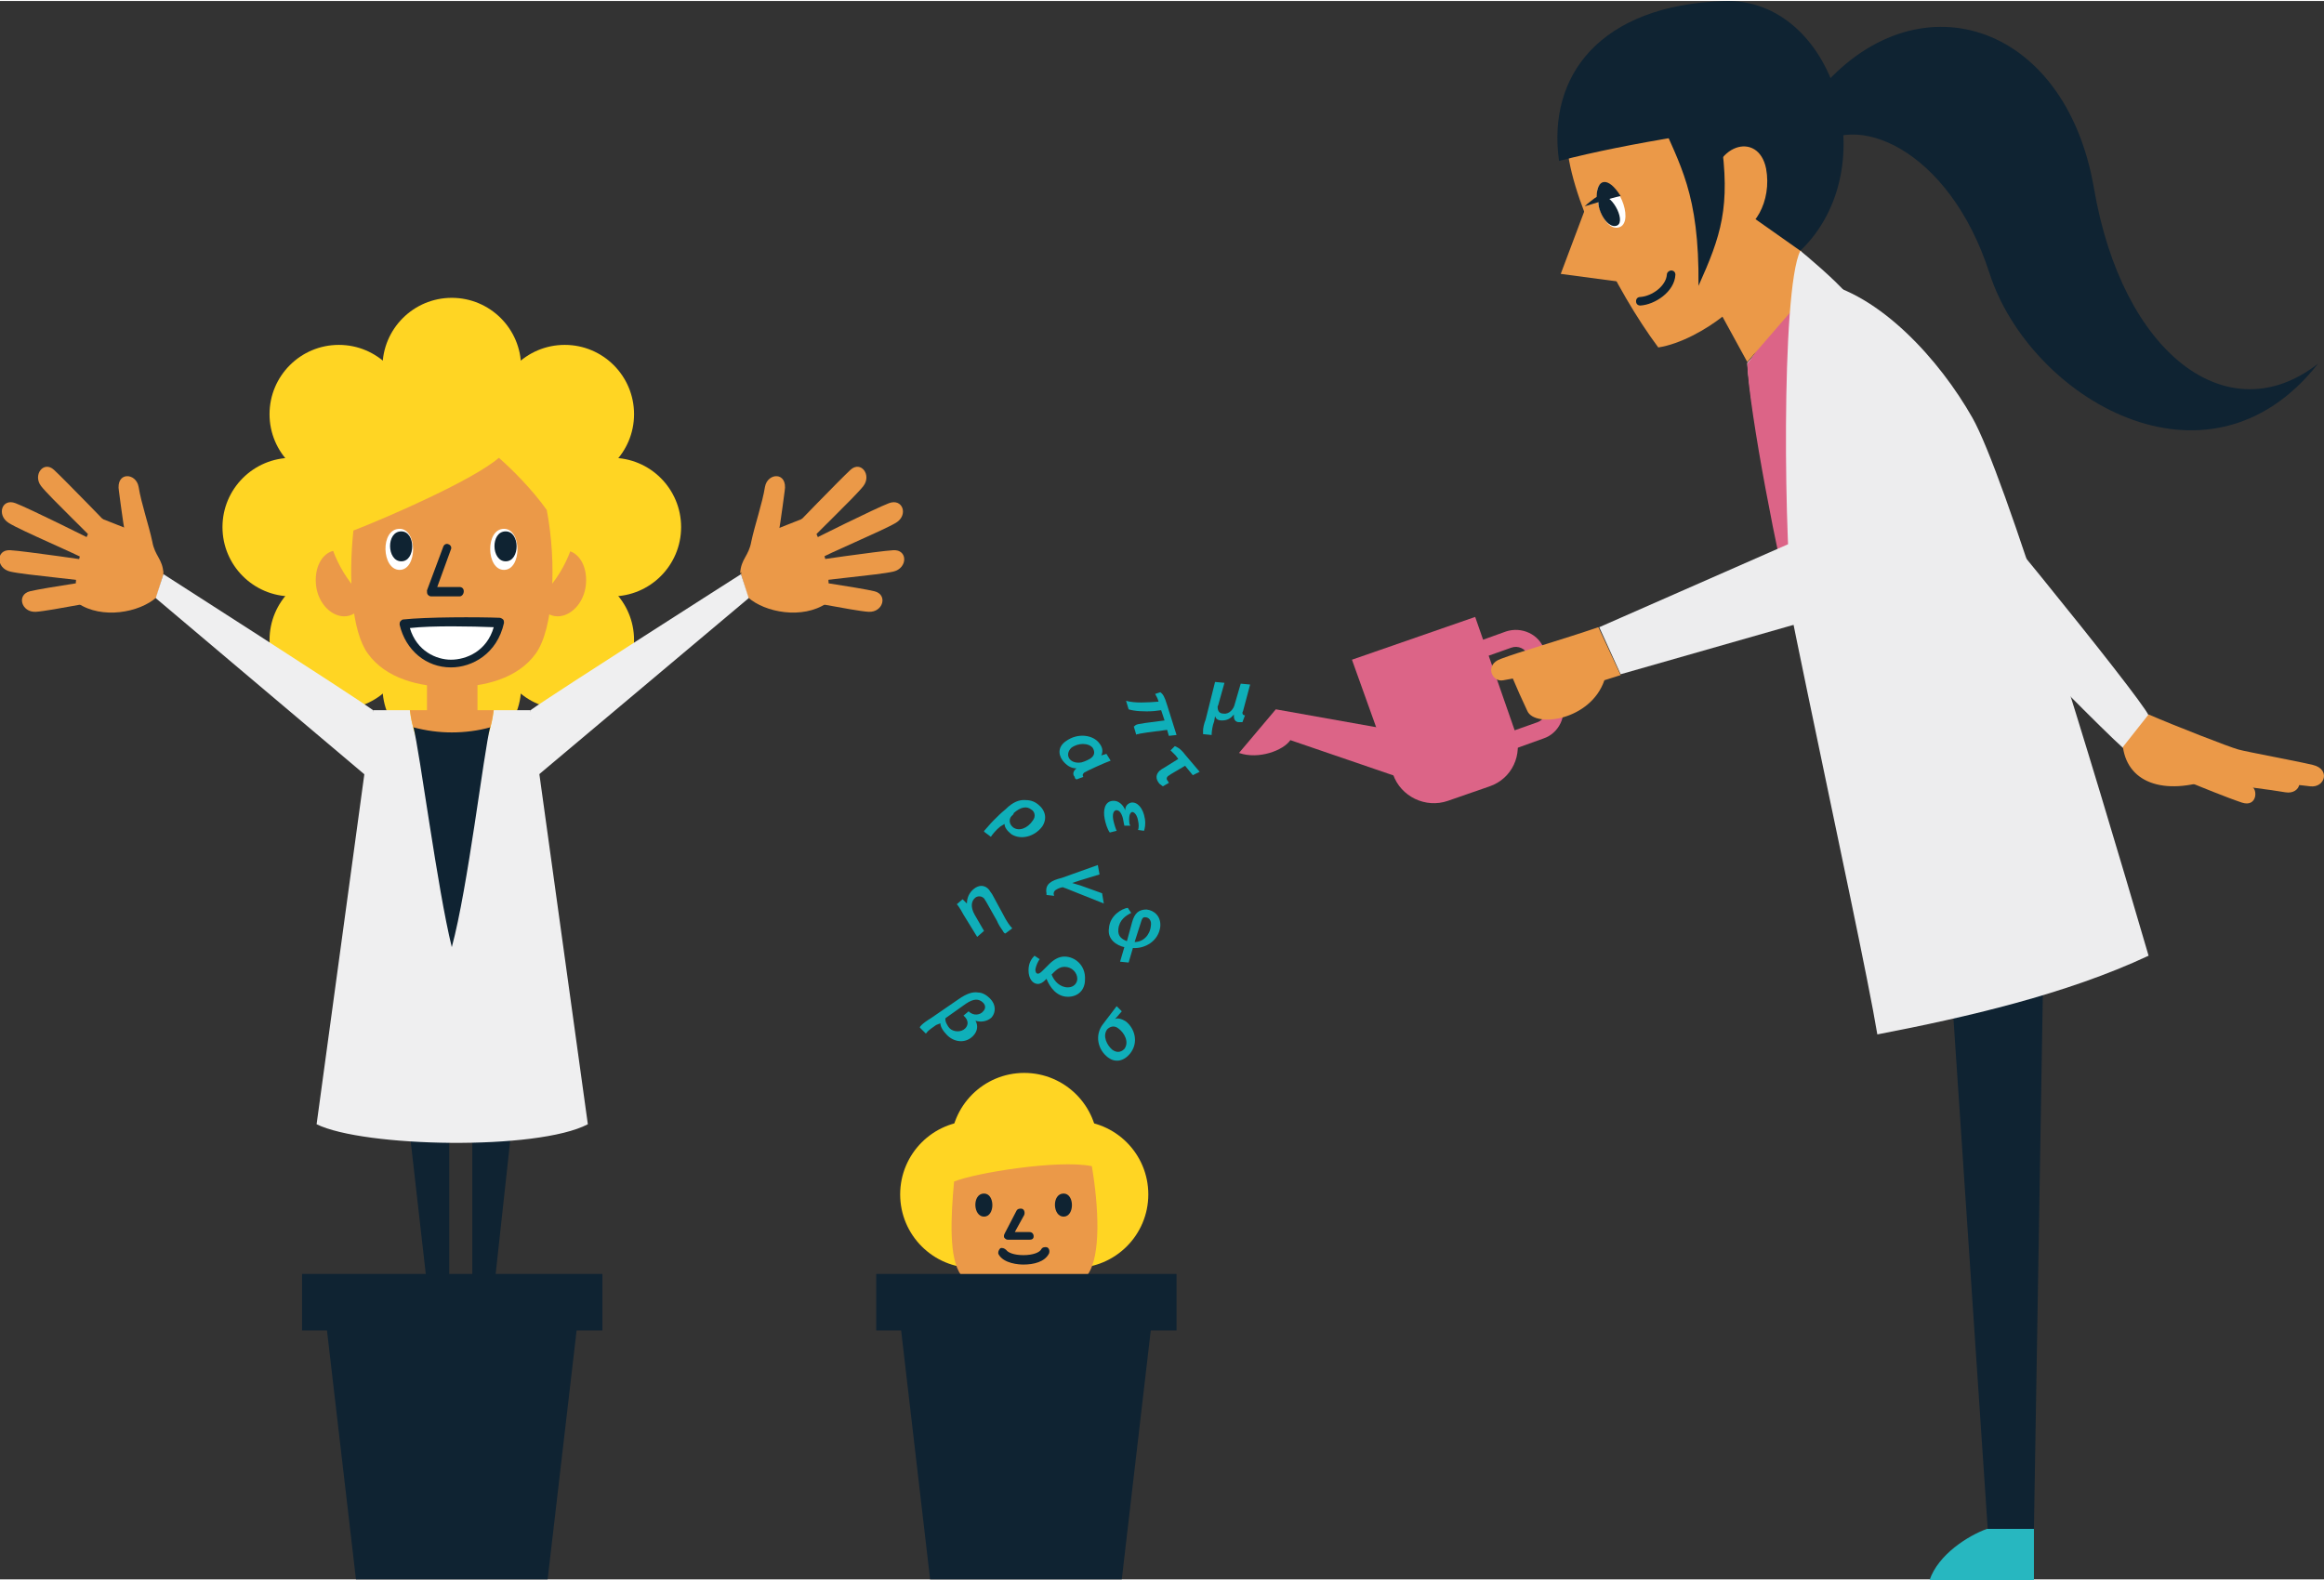 <?xml version="1.0" encoding="utf-8"?>
<!-- Generator: Adobe Illustrator 26.0.1, SVG Export Plug-In . SVG Version: 6.00 Build 0)  -->
<svg version="1.1" id="レイヤー_1" xmlns="http://www.w3.org/2000/svg" xmlns:xlink="http://www.w3.org/1999/xlink" x="0px"
	 y="0px" viewBox="0 0 271.6 184.5" style="enable-background:new 0 0 271.6 184.5;" xml:space="preserve" preserveAspectRatio="xMinYMid" width="272" height="185">
<rect x="0" y="0" width="271.6" height="184.5" fill="#333333" stroke="none"/>
<style type="text/css">
	.st0{fill:#EB9948;}
	.st1{fill:#FFD523;}
	.st2{fill:#0F2332;}
	.st3{fill:#DC6487;}
	.st4{fill:#27B7C0;}
	.st5{fill:#EDEDEE;}
	.st6{fill:#FFFFFF;}
	.st7{fill:#0FAFB9;}
	.st8{fill:#EFEFF0;}
</style>
<g>
	<path class="st0" d="M123,154.4c0-0.8,0-1.6,0-2.3v-4.4h-7.2v4.4c0,0.7,0.1,1.6,0.3,2.5l3.5,1.5L123,154.4z"/>
	<circle class="st1" cx="119.7" cy="133.9" r="8.6"/>
	<circle class="st1" cx="119.7" cy="143.8" r="8.6"/>
	<circle class="st1" cx="125.6" cy="139.5" r="8.6"/>
	<circle class="st1" cx="113.8" cy="139.5" r="8.6"/>
	<g>
		<path class="st0" d="M127.6,136.2c0.8,4.7,1.1,10.5-0.5,12.7c-1.6,2.2-4.6,3-7.4,3c-2.9,0-5.8-0.7-7.4-3
			c-1.4-1.9-1.2-6.6-0.8-10.9C113.9,137,123.7,135.4,127.6,136.2z"/>
	</g>
	<path class="st2" d="M120.3,144.8h-2.5c-0.2,0-0.3-0.1-0.4-0.2c-0.1-0.1-0.1-0.3,0-0.5l1.4-2.7c0.1-0.2,0.4-0.3,0.7-0.2
		c0.2,0.1,0.3,0.4,0.2,0.7l-1.1,2h1.7c0.3,0,0.5,0.2,0.5,0.5S120.6,144.8,120.3,144.8z"/>
	<path class="st2" d="M119.6,147.7L119.6,147.7c-0.5,0-2.3-0.1-2.9-1.2c-0.1-0.2,0-0.5,0.2-0.7c0.2-0.1,0.5,0,0.7,0.2
		c0.2,0.3,0.9,0.6,2,0.6l0,0c1.1,0,1.9-0.3,2.1-0.7c0.1-0.2,0.4-0.3,0.7-0.2c0.2,0.1,0.3,0.4,0.2,0.7
		C122.1,147.4,120.8,147.7,119.6,147.7z"/>
	<path class="st2" d="M115,139.4c1.3,0,1.3,2.7,0,2.7C113.7,142.1,113.6,139.4,115,139.4z"/>
	<path class="st2" d="M124.3,139.4c1.3,0,1.3,2.7,0,2.7C123,142.1,122.9,139.4,124.3,139.4z"/>
	<path class="st3" d="M174.1,91.8l-4.9,1.7c-2.6,0.9-5.5-0.5-6.4-3.1L158,77l14.4-5l4.7,13.5C178,88.1,176.7,90.9,174.1,91.8z"/>
	<path class="st3" d="M180.4,86.2l-5,1.8L171,75.5l5-1.8c1.8-0.6,3.9,0.3,4.5,2.2l2,5.8C183.2,83.5,182.2,85.6,180.4,86.2z
		 M176.6,85.4l3.1-1.1c0.8-0.3,1.2-1.2,0.9-2l-2-5.8c-0.3-0.8-1.2-1.2-2-0.9l-3.1,1.1L176.6,85.4z"/>
	<path class="st2" d="M212.5,10.6c11.3-13.6,28.8-8.3,32.2,11.2c3.3,19.5,15.7,28.8,26.2,20.6c-12.9,16.4-33.7,4-38.4-10.6
		s-16-19.3-20.8-14.2L212.5,10.6z"/>
	<polyline class="st2" points="227.6,108.6 232.3,178.6 237.7,178.6 238.9,106.6 	"/>
	<path class="st4" d="M237.7,178.6v6h-12.2c1-3,4.5-5.2,6.7-6H237.7z"/>
	<path class="st5" d="M204.2,42.3c0.6,10.8,13.1,65.8,15.2,78.5c10.4-2,22.1-4.7,31.7-9.2c-6.9-23.6-16.8-56.2-20.6-62.9
		s-10.8-14.5-18.1-15.9L204.2,42.3z"/>
	<path class="st3" d="M210.3,33.5c0.8,6.8,0.2,34.8-0.7,38.7c-1.7-6.2-5.2-24.3-5.4-29.8C206,40.2,208.6,34.7,210.3,33.5z"/>
	<path class="st0" d="M213.6,12.3c-3-6.7-8.3-12.5-16.5-10.9c-8.2,1.7-13.9,7.3-14,14.7c0.1,6.3,5.7,17.7,10.7,24.4
		c2.6-0.4,5.6-2.1,7.5-3.6l2.9,5.3l8.3-9.6l-2.1-3.5C213.7,25.6,216.2,18,213.6,12.3z"/>
	<polyline class="st0" points="186.2,21.8 182.4,31.9 189.9,32.9 	"/>
	<path class="st6" d="M187.4,21.3c-1.7,0.1-0.3,5.4,1.6,5.2C191.1,26.3,189.4,21.2,187.4,21.3z"/>
	<path class="st2" d="M187.2,22.8c-1.1,0.2,0.2,3.7,1.6,3.5S188.5,22.6,187.2,22.8z"/>
	<path class="st2" d="M191.7,35.6c-0.3,0-0.5-0.2-0.5-0.5c0-0.3,0.2-0.5,0.5-0.5c1.4-0.1,3-1.3,3.1-2.6c0-0.3,0.3-0.5,0.5-0.5
		c0.3,0,0.5,0.2,0.5,0.5C195.7,34,193.4,35.5,191.7,35.6C191.8,35.6,191.7,35.6,191.7,35.6z"/>
	<path class="st2" d="M189.4,22.8c-1,0.2-3.5,1-4.2,1.2c0.3-0.3,1.2-1,1.4-1.1C186.6,20.8,187.9,20.4,189.4,22.8z"/>
	<g>
		<path class="st5" d="M221.4,46.9c7.1,7.8,28.7,34.4,29.7,36.6c-1,1.7-1.8,3.3-3,3.8c-4.6-4.1-31.5-32-36.5-37.1L221.4,46.9z"/>
		<path class="st0" d="M248.1,87.2c0.6,4.4,5.2,5.8,11.1,3.5c2.8,0.4,8.5,0.8,10.8,1.1c1.7,0.2,2.4-2,0.3-2.5
			c-2.1-0.5-7.6-1.5-8.7-1.8c-1.1-0.3-7.5-2.8-10.5-4.1"/>
		<path class="st0" d="M255.8,88.6c2.2,1,5.9,2.7,7.3,3.2c0.8,0.3,0.7,2.5-1.1,1.9c-1.8-0.6-5.2-2-5.7-2.2c-3.1,0-6.6-1.1-6.6-3.8"
			/>
		<path class="st0" d="M259.5,91.6c2.2,0.1,5.8,0.6,7.6,0.9c1.8,0.3,2.4-1.9,0.3-2.3c-2.1-0.5-6.4-0.9-8.5-1.4"/>
	</g>
	<path class="st2" d="M204.3,24.9l-4.3-2.5c-2-0.9-1.7-5-3.6-6.6c-5.3,0.9-10,1.8-14.2,2.9C180.8,8.7,187,0.5,201.5,0
		c12.9-0.4,19,19.5,8.9,29.2L204.3,24.9z"/>
	<path class="st0" d="M200,22.4c0-5.7,5.5-7.3,6.4-2.8c0.7,3.8-1.4,7.5-4.1,7.6L200,22.4z"/>
	<path class="st2" d="M193.9,13.5c2.4,5.7,4.7,8.9,4.6,19.8c2.6-5.8,3.8-9.2,2.6-17.3"/>
	<path class="st5" d="M215.8,34.2c-1.2-1.5-5-4.7-5.4-5c-2.3,4.6-1.9,35.3-0.8,42.9C213.3,63.7,216,38.6,215.8,34.2z"/>
	<path class="st5" d="M217.3,42.3l-8.1,21.1l-22.3,9.8l2.5,5.5l23.1-6.6c0,0,11.6-18.1,12.3-19.3C226.3,49.6,221.5,40.5,217.3,42.3z
		"/>
	<path class="st0" d="M186.8,73.2c-4.4,1.5-9.3,2.9-11.4,3.7c-2,0.7-1,2.8,0.3,2.5l1.1-0.2c0.5,1.2,1,2.3,1.7,3.8
		c0.9,2,7.4,1.1,9-3.6l1.9-0.6"/>
	<path class="st3" d="M163.7,85.4l-14.6-2.6l-4.3,5.1c2.3,0.8,5.2-0.3,6-1.5l14.6,5"/>
	<path class="st7" d="M129.8,88.8c-0.6,0.2-2.8,1.2-3.1,1.4c-0.2,0.2-0.2,0.3-0.1,0.5l-0.8,0.3c-0.1-0.1-0.2-0.1-0.2-0.3
		c-0.1-0.1-0.4-0.5,0.2-1l0,0c-0.7,0-1.2-0.4-1.6-0.9c-0.6-0.8-0.5-1.7,0.4-2.3c1.4-1,3.2-0.7,3.9,0.3c0.4,0.5,0.4,1,0.2,1.4l0,0
		c0.2-0.1,0.4-0.1,0.6-0.2L129.8,88.8z M125,88.6c0.3,0.4,0.9,0.5,1.4,0.4c0.4-0.1,1-0.4,1.1-0.5c0.4-0.3,0.5-0.7,0.2-1.2
		c-0.5-0.6-1.7-0.6-2.5,0C124.8,87.7,124.7,88.2,125,88.6z"/>
	<path class="st7" d="M109.4,119.7c-0.4,0.3-0.9,0.6-1.1,0.9c0,0-0.1,0.1-0.1,0.1l-0.7-0.7c0-0.1,0.1-0.2,0.2-0.3
		c0.2-0.2,0.6-0.5,1.1-0.8l3.2-2.2c1-0.7,1.7-0.9,2.3-0.8c0.5,0,1,0.3,1.4,0.7c0.7,0.7,0.7,1.6,0.2,2.2c-0.5,0.5-1.3,0.6-1.9,0.4
		l0,0c0.3,0.5,0.3,1.2-0.3,1.8c-0.9,0.9-2.2,0.7-3-0.1c-0.5-0.5-0.8-1-0.8-1.4l0,0L109.4,119.7z M110.5,118.9
		c-0.1,0.3,0.2,0.9,0.5,1.2c0.4,0.4,1.3,0.5,1.8,0c0.4-0.4,0.4-1-0.2-1.5l0.6-0.5c0.6,0.6,1.4,0.4,1.7,0c0.3-0.3,0.3-0.7,0-1
		c-0.5-0.5-1.1-0.5-2,0.1L110.5,118.9z"/>
	<path class="st7" d="M122.1,114.5c-0.2,0.2-0.5,0.4-0.8,0.4c-0.6,0-1.1-0.6-1.1-1.6c0-0.9,0.4-1.4,0.7-1.7l0.6,0.4
		c-0.2,0.3-0.4,0.7-0.5,1.2c0,0.3,0.1,0.5,0.3,0.5c0.2,0,0.4-0.2,0.7-0.5l0.6-0.6c0.5-0.5,1.1-0.9,1.8-0.9c1.2,0,2.5,1,2.4,2.7
		c0,1.2-0.8,2-2,2c-1.3,0-2.1-1.1-2.5-2.1l0,0L122.1,114.5z M122.9,113.8c0.3,0.8,1,1.5,1.9,1.5c0.7,0,1.1-0.5,1.1-1
		c0-0.7-0.6-1.4-1.5-1.4c-0.3,0-0.7,0.1-1.2,0.6L122.9,113.8z"/>
	<path class="st7" d="M132.1,96.4l-0.7,0l-0.1-0.5c-0.1-0.7-0.4-1.4-0.9-1.3c-0.3,0.1-0.4,0.5-0.3,1.1c0.1,0.5,0.3,1.1,0.4,1.3
		l-0.8,0.2c-0.3-0.4-0.5-1.1-0.6-1.6c-0.2-1,0-2,0.9-2.1c0.7-0.1,1.3,0.5,1.5,1.1l0,0c0-0.5,0.3-0.8,0.7-0.9
		c0.7-0.1,1.4,0.6,1.6,1.9c0.1,0.6,0,1.1-0.1,1.4l-0.7-0.1c0.1-0.2,0.1-0.7,0-1.1c-0.1-0.6-0.4-1-0.7-1c-0.3,0.1-0.4,0.6-0.3,1.4
		L132.1,96.4z"/>
	<path class="st7" d="M112.6,106.8c-0.2-0.4-0.4-0.7-0.6-1c-0.1-0.1-0.1-0.2-0.2-0.2l0.7-0.6c0.1,0.1,0.2,0.2,0.3,0.3
		c0.1,0.1,0.1,0.1,0.2,0.2l0,0c0-0.7,0.3-1.3,0.8-1.7c0.6-0.5,1.3-0.5,1.8,0.1c0.1,0.2,0.3,0.4,0.4,0.6l1.3,2.4
		c0.3,0.6,0.7,1.2,1,1.5l-0.8,0.6c-0.1,0-0.2-0.1-0.3-0.3c-0.2-0.3-0.5-0.7-0.7-1.2l-1.3-2.3c-0.1-0.1-0.1-0.2-0.2-0.3
		c-0.3-0.3-0.7-0.3-1-0.1c-0.5,0.4-0.6,1.1-0.1,2l1.1,1.9l-0.8,0.7L112.6,106.8z"/>
	<path class="st7" d="M128.3,101l0.2,1.1l-2.3,0.7c-0.3,0.1-0.6,0.2-0.9,0.3l0,0c0.3,0.1,0.7,0.2,1,0.3l2.5,0.9l0.2,1.2l-4.5-1.8
		c-0.1,0-0.2-0.1-0.3-0.1c-0.1,0-0.5,0.1-0.8,0.3c-0.3,0.2-0.3,0.5-0.2,0.7l-0.9-0.1c0-0.1,0-0.1,0-0.2c-0.2-1.1,0.6-1.5,1.8-1.8
		L128.3,101z"/>
	<path class="st7" d="M142,79.6l1.1,0.1l-0.7,2.5c0,0.1-0.1,0.2-0.1,0.3c0,0.5,0.2,0.8,0.7,0.8c0.7,0.1,1.2-0.6,1.3-1.1l0.7-2.4
		l1.1,0.1l-0.8,3c0,0.1-0.1,0.2-0.1,0.3c0,0.2,0.1,0.3,0.3,0.3l-0.3,0.8c-0.1,0-0.2,0-0.4,0c-0.4,0-0.6-0.3-0.6-0.7
		c0-0.1,0-0.1,0-0.2l0,0c-0.4,0.5-0.8,0.7-1.4,0.7c-0.5,0-0.7-0.2-0.8-0.5l-0.1,0.6c-0.2,0.5-0.3,1.2-0.3,1.6l-1-0.1
		c0-0.1,0-0.2,0-0.4c0-0.3,0.1-0.8,0.3-1.3L142,79.6z"/>
	<path class="st7" d="M137.5,85.8l-0.9,0.1l-0.2-0.7l-2.3,0.3c-0.5,0.1-0.8,0.1-1.1,0.2c-0.1,0-0.2,0-0.2,0.1l-0.3-1
		c0.1,0,0.1-0.1,0.3-0.2c0.2-0.1,0.6-0.1,1-0.2l2.3-0.3l-0.4-1.2l-0.8,0.1c-1.2,0.1-2.4,0-3-0.2l-0.3-1c1,0.3,2.5,0.2,3.8,0.1
		c-0.1-0.4-0.3-0.7-0.4-0.9l0.6-0.2c0.3,0.2,0.5,0.5,0.8,1.5L137.5,85.8z"/>
	<path class="st7" d="M116.9,96.5c-0.5,0.4-0.9,0.9-1.1,1.2l-0.8-0.6c0-0.1,0.1-0.2,0.2-0.3c0.2-0.2,0.5-0.6,0.9-1
		c0.5-0.5,0.9-0.9,1.4-1.3c0.9-0.9,1.6-1.1,2.2-1.1c0.6,0,1.1,0.1,1.6,0.5c0.9,0.7,1.1,1.7,0.5,2.6c-0.9,1.2-2.5,1.6-3.6,0.9
		c-0.5-0.4-0.8-0.8-0.8-1.2l0,0L116.9,96.5z M118.4,95.1c-0.1,0.1-0.1,0.1-0.2,0.2c-0.2,0.2-0.4,0.8,0.2,1.3
		c0.7,0.5,1.7,0.1,2.3-0.8c0.4-0.5,0.2-1.1-0.2-1.3c-0.5-0.4-1.2-0.3-2,0.4L118.4,95.1z"/>
	<path class="st7" d="M130.5,117.5l0.6,0.6c-0.2,0.2-0.4,0.5-0.8,0.9l0,0c0.4-0.2,1,0.1,1.3,0.3c1,0.8,1.5,2.4,0.5,3.7
		c-0.8,1-1.8,1.1-2.6,0.5c-1.2-0.9-1.6-2.6-0.6-3.9L130.5,117.5z M130.7,120.1c-0.5-0.4-1-0.2-1.3,0.1c-0.6,0.8,0,1.9,0.6,2.4
		c0.7,0.5,1.2,0.1,1.4-0.1C132,121.7,131.4,120.6,130.7,120.1z"/>
	<path class="st7" d="M138.5,89.4l-1.7,1c-0.1,0.1-0.3,0.2-0.3,0.2c-0.2,0.2-0.2,0.4,0,0.6c0,0.1,0.1,0.1,0.1,0.2l-0.7,0.4
		c-0.1-0.1-0.3-0.2-0.4-0.3c-0.5-0.6-0.4-1.1,0-1.5c0.1-0.1,0.4-0.3,0.6-0.4l1.6-1l-0.3-0.4c-0.3-0.3-0.5-0.5-0.6-0.6l0.5-0.5
		c0.2,0.1,0.6,0.2,1.2,1l1.7,2l-0.8,0.4L138.5,89.4z"/>
	<path class="st7" d="M132.2,106.6c-0.6,0.3-1.4,0.8-1.5,1.9c-0.1,0.9,0.5,1.2,1,1.4l0.6-2.2c0.3-1.1,0.8-1.5,1.7-1.5
		c0.9,0.1,1.7,0.8,1.6,2c-0.2,1.7-1.8,2.6-3.2,2.5l-0.5,1.7l-1-0.1l0.5-1.7c-0.9-0.2-2-0.9-1.8-2.2c0.1-1.5,1.5-2.3,2.2-2.4
		L132.2,106.6z M132.6,110c1,0,1.8-0.8,1.9-1.9c0.1-0.6-0.2-1-0.7-1c-0.2,0-0.3,0.1-0.4,0.4L132.6,110z"/>
	<polygon class="st2" points="135,151 104.8,151 108.7,184.5 131.1,184.5 	"/>
	<rect x="102.4" y="148.8" class="st2" width="35.1" height="6.6"/>
</g>
<g>
	<g>
		<path class="st0" d="M19.1,67c-0.5-2.5-2.3-4.4-3.7-5.1l-3.8-1.5c-1.1,0.7-3.5,5.9-2.5,10c2.8,1.9,7.2,1.1,9.2-0.7"/>
		<path class="st0" d="M11.8,63.9c-0.7-0.9-6-5.9-7-7.2s0.3-3,1.5-1.9s7,7.1,7,7.1L11.8,63.9z"/>
		<path class="st0" d="M10,65.3C9.1,64.7,2.4,61.9,1,61s-0.8-2.9,0.8-2.3c1.6,0.6,9,4.3,9,4.3L10,65.3z"/>
		<path class="st0" d="M11.2,68c-1.1-0.3-8.3-0.9-10-1.3c-1.7-0.4-1.7-2.6,0-2.5c1.7,0.1,9.9,1.3,9.9,1.3L11.2,68z"/>
		<path class="st0" d="M14.1,69.8c-1.1,0-8.2,1.5-9.9,1.6c-1.7,0.1-2.3-2-0.7-2.4s9.8-1.6,9.8-1.6L14.1,69.8z"/>
		<path class="st0" d="M14.9,63.8c-0.3-1.3-0.7-4.2-1-6.5c-0.4-2.3,2-2.2,2.3-0.5c0.3,1.9,1.2,4.5,1.6,6.4c0.3,1.7,1.2,2,1.3,3.7"/>
	</g>
	<polygon class="st2" points="67.9,151 37.7,151 41.6,184.5 64,184.5 	"/>
	<rect x="35.3" y="148.8" class="st2" width="35.1" height="6.6"/>
	<circle class="st1" cx="52.8" cy="80.2" r="8.1"/>
	<polygon class="st2" points="52.5,151.8 50.1,151.8 47.6,129.8 52.5,129.8 	"/>
	<polygon class="st2" points="55.2,151.8 57.6,151.8 60,129.8 55.2,129.8 	"/>
	<rect x="49.9" y="78.5" class="st0" width="5.9" height="5.8"/>
	<path class="st8" d="M62,82.9h-4.3c-0.4,3.8-2.8,8.1-4.9,10.4c-2.1-2.3-4.5-6.6-4.9-10.4h-4.3L37,131.3c5.5,2.7,25.8,3.1,31.7,0
		L62,82.9z"/>
	<circle class="st1" cx="52.8" cy="42.8" r="8.1"/>
	<circle class="st1" cx="66" cy="48.3" r="8.1"/>
	<circle class="st1" cx="39.6" cy="74.7" r="8.1"/>
	<circle class="st1" cx="71.5" cy="61.5" r="8.1"/>
	<circle class="st1" cx="34.1" cy="61.5" r="8.1"/>
	<circle class="st1" cx="66" cy="74.7" r="8.1"/>
	<circle class="st1" cx="39.6" cy="48.3" r="8.1"/>
	<path class="st0" d="M41.8,66.6c-1.3-3.9-4.9-2.6-4.9,1.1c0,3.7,3.8,5.8,5.5,2.8"/>
	<path class="st0" d="M63.6,66.6c1.3-3.9,4.9-2.6,4.9,1.1c0,3.7-3.8,5.8-5.5,2.8"/>
	<circle class="st1" cx="52.8" cy="59.1" r="14.8"/>
	<g>
		<path class="st0" d="M41.3,61.9c-0.6,5.7-0.2,11.8,1.7,14.4c2.1,2.9,6,3.9,9.8,3.9c3.8,0,7.7-1,9.8-3.9c2.1-2.9,2.5-10.5,1.3-16.8
			c-1.7-2.4-4.1-4.8-5.6-6.1C55.3,56,45.2,60.4,41.3,61.9z"/>
	</g>
	<path class="st2" d="M48.3,84.8c0.8,3.2,2.8,18.9,4.5,25.8c1.9-7,3.7-22.6,4.5-25.8c-1.5,0.4-3,0.6-4.5,0.6S49.7,85.2,48.3,84.8z"
		/>
	<path class="st0" d="M47.9,82.9c0.1,0.7,0.2,1.3,0.4,2c1.5,0.4,3,0.6,4.5,0.6s3.1-0.2,4.5-0.6c0.2-0.7,0.3-1.3,0.4-2H47.9z"/>
	<path class="st2" d="M53.7,69.6h-3.3c-0.2,0-0.3-0.1-0.4-0.2c-0.1-0.1-0.1-0.3-0.1-0.5l1.9-5.1c0.1-0.3,0.4-0.4,0.6-0.3
		c0.3,0.1,0.4,0.4,0.3,0.6l-1.6,4.4h2.6c0.3,0,0.5,0.2,0.5,0.5S54,69.6,53.7,69.6z"/>
	<g>
		<path class="st6" d="M58.4,72.7c-1.4,6.2-9.8,6.4-11.2,0.2C50,72.5,56,72.6,58.4,72.7z"/>
		<path class="st2" d="M52.7,77.9c-2.9,0-5.3-2-6-5c0-0.1,0-0.3,0.1-0.4s0.2-0.2,0.3-0.2c2.7-0.3,8.8-0.3,11.3-0.2
			c0.1,0,0.3,0.1,0.4,0.2c0.1,0.1,0.1,0.3,0.1,0.4C58.1,76.3,55.2,77.9,52.7,77.9z M47.9,73.3c0.8,2.7,3.1,3.7,4.8,3.7
			c1.8,0,4.2-1,5-3.8C55.2,73.1,50.5,73,47.9,73.3z"/>
	</g>
	<g>
		<path class="st6" d="M46.7,61.7c2.1,0,2.1,4.8,0,4.8S44.4,61.7,46.7,61.7z"/>
		<path class="st2" d="M46.9,62c1.7,0,1.7,3.5,0,3.5C45.2,65.5,45.1,62,46.9,62z"/>
		<path class="st6" d="M58.9,61.7c2.1,0,2.1,4.8,0,4.8C56.8,66.5,56.7,61.7,58.9,61.7z"/>
		<path class="st2" d="M59.1,62c1.7,0,1.7,3.5,0,3.5C57.4,65.5,57.3,62,59.1,62z"/>
	</g>
	<path class="st8" d="M43.6,82.9C40.8,80.9,19.1,67,19.1,67l-0.9,2.8l25.1,21.2L43.6,82.9z"/>
	<g>
		<path class="st0" d="M86.6,67c0.5-2.5,2.3-4.4,3.7-5.1l3.8-1.5c1.1,0.7,3.5,5.9,2.5,10c-2.8,1.9-7.2,1.1-9.2-0.7"/>
		<path class="st0" d="M93.9,63.9c0.7-0.9,6-5.9,7-7.2s-0.3-3-1.5-1.9s-7,7.1-7,7.1L93.9,63.9z"/>
		<path class="st0" d="M95.6,65.3c0.9-0.6,7.6-3.4,9.1-4.3s0.8-2.9-0.8-2.3c-1.6,0.6-9,4.3-9,4.3L95.6,65.3z"/>
		<path class="st0" d="M94.4,68c1.1-0.3,8.3-0.9,10-1.3c1.7-0.4,1.7-2.6,0-2.5c-1.7,0.1-9.9,1.3-9.9,1.3L94.4,68z"/>
		<path class="st0" d="M91.6,69.8c1.1,0,8.2,1.5,9.9,1.6c1.7,0.1,2.3-2,0.7-2.4s-9.8-1.6-9.8-1.6L91.6,69.8z"/>
		<path class="st0" d="M90.7,63.8c0.3-1.3,0.7-4.2,1-6.5c0.4-2.3-2-2.2-2.3-0.5c-0.3,1.9-1.2,4.5-1.6,6.4c-0.3,1.7-1.2,2-1.3,3.7"/>
	</g>
	<path class="st8" d="M62,82.9C64.8,80.9,86.6,67,86.6,67l0.9,2.8L62.4,90.9L62,82.9z"/>
</g>
</svg>
